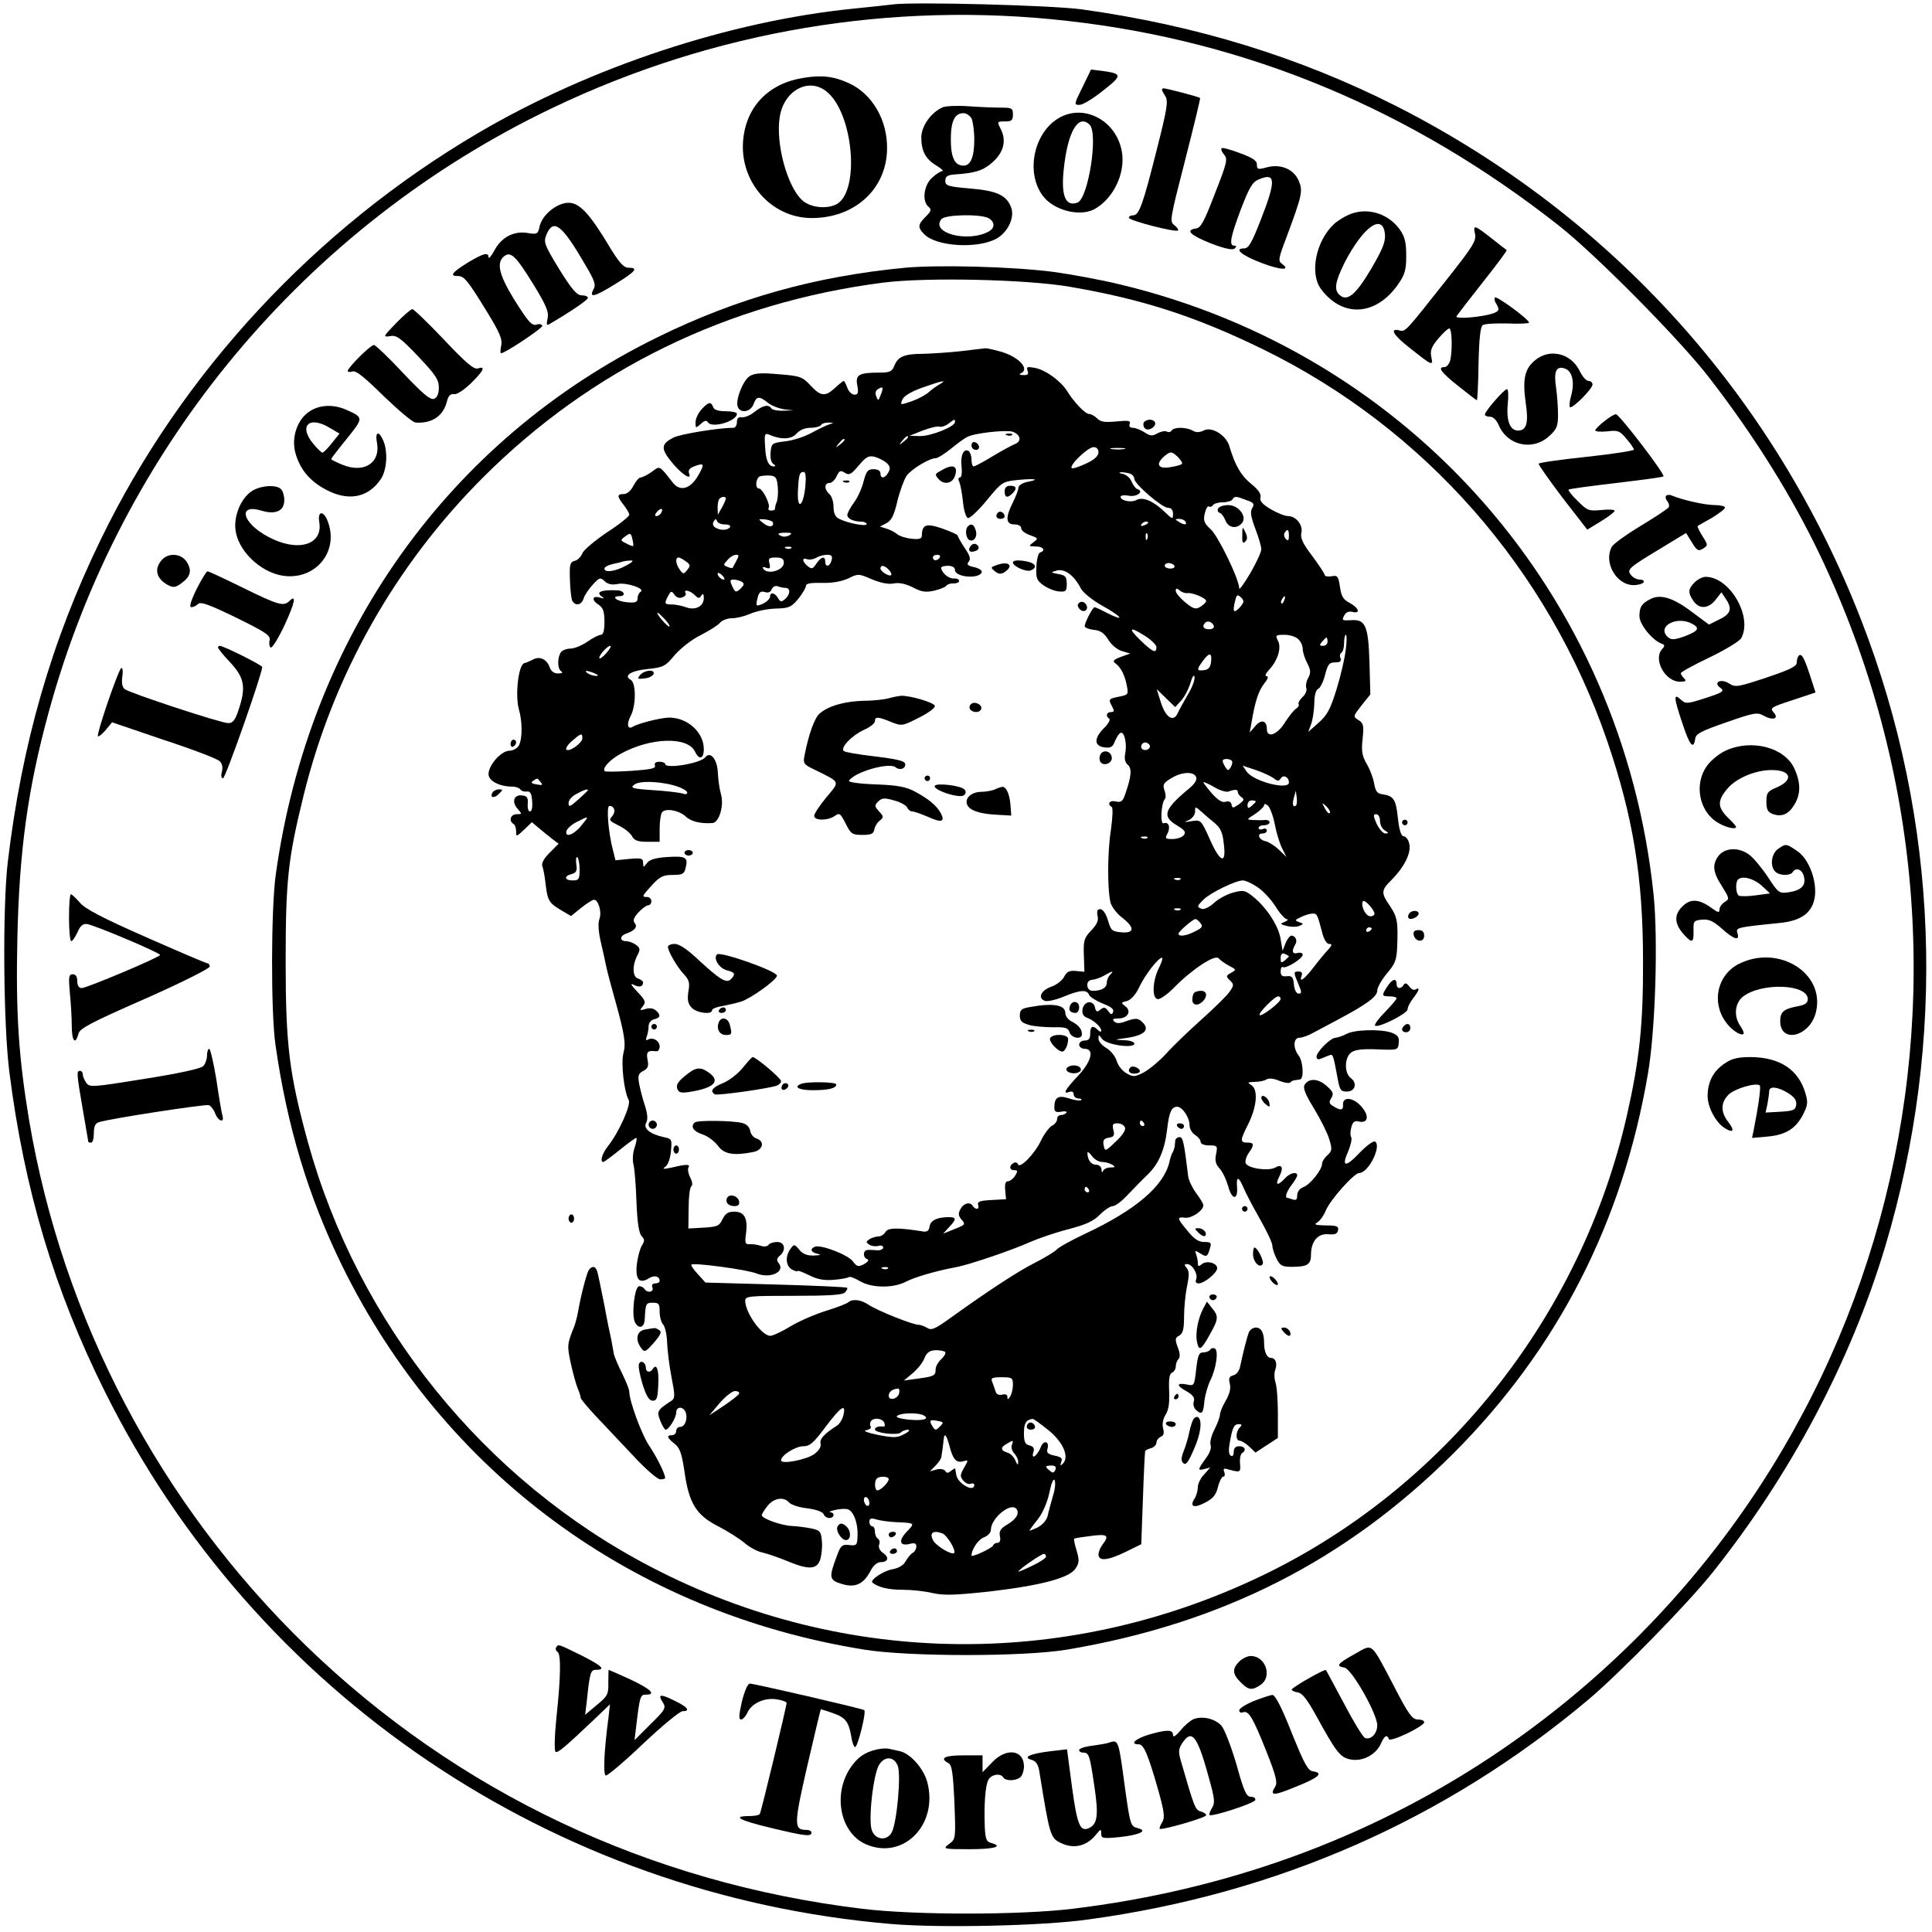 <?xml version="1.0" standalone="no"?>
<!DOCTYPE svg PUBLIC "-//W3C//DTD SVG 20010904//EN"
 "http://www.w3.org/TR/2001/REC-SVG-20010904/DTD/svg10.dtd">
<svg version="1.0" xmlns="http://www.w3.org/2000/svg"
 width="700pt" height="700pt" viewBox="0 0 700 700"
 preserveAspectRatio="xMidYMid meet">
<g transform="translate(0,700) scale(0.1,-0.1)"
fill="#000000" stroke="none">
<path d="M3235 6984 c-16 -2 -79 -9 -140 -15 -451 -45 -956 -212 -1361 -450
-591 -347 -1075 -868 -1369 -1474 -179 -368 -286 -740 -337 -1170 -19 -165
-16 -587 6 -760 54 -424 162 -788 346 -1157 545 -1096 1622 -1825 2849 -1929
176 -15 548 -7 711 16 687 93 1297 362 1815 797 114 96 359 347 448 458 285
357 502 767 627 1182 225 751 195 1547 -86 2270 -316 814 -906 1467 -1682
1862 -353 179 -726 294 -1142 352 -109 15 -611 28 -685 18z m635 -60 c650 -73
1246 -322 1780 -743 133 -105 439 -414 544 -551 166 -215 300 -431 402 -645
739 -1557 231 -3406 -1196 -4352 -449 -297 -960 -482 -1515 -549 -191 -23
-571 -23 -760 0 -772 93 -1467 422 -2015 952 -531 515 -883 1184 -1005 1908
-38 231 -48 384 -42 660 7 315 38 539 113 814 262 962 931 1764 1828 2192 582
278 1227 387 1866 314z"/>
<path d="M3922 6684 c-31 -62 -31 -64 -11 -64 12 0 50 23 86 52 70 55 70 61
-3 71 l-41 5 -31 -64z"/>
<path d="M2912 6718 c-125 -19 -207 -102 -219 -222 -16 -152 100 -286 248
-286 156 0 271 105 273 250 2 104 -53 199 -137 238 -54 25 -98 31 -165 20z
m82 -49 c98 -77 123 -362 37 -409 -37 -19 -96 -12 -125 15 -54 50 -96 205 -81
300 14 96 104 146 169 94z"/>
<path d="M4210 6675 c0 -3 6 -14 13 -25 10 -17 5 -48 -32 -193 -50 -199 -64
-237 -85 -237 -9 0 -16 -4 -16 -9 0 -10 170 -54 178 -46 3 3 -3 11 -13 19 -18
13 -16 22 39 236 31 122 56 223 54 225 -3 4 -122 35 -132 35 -3 0 -6 -2 -6 -5z"/>
<path d="M3415 6611 c-42 -19 -76 -67 -77 -108 0 -50 15 -79 55 -103 18 -11
27 -20 21 -20 -6 0 -23 -11 -38 -25 -29 -27 -36 -84 -12 -104 12 -10 10 -16
-10 -36 -29 -29 -30 -39 -5 -64 44 -44 189 -53 259 -17 42 22 69 76 56 113
-16 45 -51 62 -149 70 -81 7 -90 10 -90 28 0 16 8 21 35 23 74 5 102 14 135
43 41 36 52 78 32 119 -15 30 -15 30 14 30 24 0 29 4 29 25 0 23 -4 25 -43 25
-24 0 -77 2 -118 5 -41 3 -83 1 -94 -4z m105 -40 c5 -11 10 -45 10 -76 0 -64
-13 -95 -39 -95 -32 0 -46 29 -46 95 0 66 14 95 46 95 10 0 23 -9 29 -19z m61
-361 c24 -13 25 -36 1 -49 -76 -41 -212 -5 -171 45 14 17 140 19 170 4z"/>
<path d="M3834 6571 c-89 -54 -118 -197 -56 -280 38 -52 131 -77 185 -50 69
36 115 129 102 208 -19 115 -139 178 -231 122z m114 -23 c32 -32 -5 -267 -44
-282 -43 -16 -60 24 -50 119 14 138 53 204 94 163z"/>
<path d="M4426 6463 c-3 -4 1 -14 9 -23 14 -16 11 -29 -33 -141 -40 -104 -51
-125 -70 -127 -39 -6 -18 -25 58 -55 50 -19 77 -24 84 -17 7 7 6 10 -2 10 -20
0 -14 30 24 132 31 80 42 99 65 108 61 26 63 -3 8 -144 -33 -85 -45 -106 -61
-106 -39 0 -10 -25 61 -52 70 -27 110 -29 76 -4 -15 10 -13 20 16 96 57 153
60 168 45 204 -18 43 -65 63 -115 50 -33 -9 -37 -8 -37 9 1 14 -14 25 -61 42
-34 13 -64 21 -67 18z"/>
<path d="M2030 6259 c-37 -15 -68 -48 -75 -80 -6 -27 -9 -29 -44 -23 -50 8
-95 -16 -120 -64 -11 -20 -20 -31 -21 -24 0 19 -18 15 -76 -20 -56 -35 -66
-48 -36 -48 24 0 36 -15 106 -129 46 -75 57 -100 52 -123 -3 -15 -4 -28 -1
-28 15 0 154 93 150 100 -3 5 -11 7 -18 5 -19 -8 -31 5 -86 93 -53 87 -63 130
-35 153 24 20 43 2 107 -102 47 -77 56 -99 51 -123 -5 -22 -3 -27 7 -20 77 45
139 87 139 95 0 5 -10 9 -22 9 -18 0 -36 21 -82 95 -55 90 -57 98 -46 125 25
60 56 36 139 -107 36 -60 41 -75 31 -92 -17 -32 4 -27 81 21 73 45 83 58 46
58 -18 0 -35 19 -79 93 -79 129 -114 157 -168 136z"/>
<path d="M4897 6226 c-22 -8 -50 -25 -64 -38 -65 -61 -89 -178 -47 -235 78
-105 199 -98 279 16 25 36 30 52 30 104 0 49 -5 69 -23 95 -41 57 -112 80
-175 58z m121 -76 c2 -27 -9 -54 -50 -124 -55 -93 -86 -119 -113 -96 -23 19
-18 48 17 119 68 131 139 181 146 101z"/>
<path d="M5344 6154 c6 -26 -6 -45 -100 -164 -154 -195 -152 -193 -174 -187
-37 9 -21 -18 37 -63 83 -66 86 -67 79 -34 -5 23 0 37 25 67 17 20 35 37 40
37 10 0 12 -82 3 -117 -4 -13 -13 -23 -20 -23 -27 0 -13 -19 50 -69 35 -28 65
-51 67 -51 2 0 5 59 6 132 2 92 7 134 15 140 7 5 48 7 91 6 42 -2 77 0 77 3 0
12 -119 99 -124 91 -2 -4 -1 -14 5 -22 13 -22 11 -28 -13 -36 -44 -14 -137
-21 -131 -10 4 6 47 62 96 124 49 62 88 114 86 116 -2 1 -24 18 -49 38 -69 54
-73 55 -66 22z"/>
<path d="M3280 6030 c-325 -31 -609 -110 -898 -252 -758 -372 -1263 -1083
-1383 -1948 -17 -122 -18 -497 -1 -615 42 -296 119 -550 241 -800 370 -753
1056 -1258 1893 -1392 162 -26 578 -26 733 0 561 94 1012 323 1401 711 378
379 613 837 705 1377 27 158 37 488 20 650 -113 1081 -877 1955 -1931 2208
-69 17 -179 37 -244 46 -149 19 -412 26 -536 15z m596 -69 c263 -45 455 -107
699 -226 587 -287 1035 -797 1249 -1422 93 -273 129 -492 129 -793 1 -232 -13
-362 -59 -564 -163 -713 -642 -1326 -1289 -1649 -716 -357 -1540 -352 -2245
15 -606 315 -1063 881 -1245 1542 -67 245 -80 349 -80 651 0 294 8 372 65 603
107 435 331 833 650 1152 392 392 888 634 1450 706 156 20 519 12 676 -15z"/>
<path d="M3485 5728 c-44 -5 -107 -9 -140 -10 -69 0 -92 -10 -105 -44 -8 -20
-16 -24 -52 -24 -77 0 -89 -8 -82 -46 5 -27 3 -34 -10 -34 -9 0 -21 11 -26 25
-5 14 -11 25 -13 25 -2 0 -16 -11 -31 -25 -36 -33 -52 -32 -90 9 -29 31 -37
34 -114 40 -65 6 -88 4 -106 -7 -25 -17 -52 -87 -43 -111 10 -25 46 -19 57 9
11 30 20 31 52 6 13 -11 40 -21 59 -24 l34 -4 -37 -1 c-20 -1 -40 3 -43 8 -10
16 -30 12 -61 -12 -15 -13 -36 -21 -46 -20 -12 2 -18 -3 -18 -17 0 -12 -6 -21
-12 -21 -55 0 -195 -23 -219 -36 -43 -22 -45 -39 -9 -84 36 -46 78 -74 67 -46
-5 12 1 20 20 27 35 13 37 8 12 -35 -28 -48 -65 -58 -91 -25 -51 65 -46 62
-77 39 -16 -11 -34 -20 -40 -20 -6 0 -17 -13 -26 -30 -9 -18 -23 -30 -35 -30
-25 0 -25 -8 0 -40 11 -14 20 -30 20 -35 0 -6 -36 -35 -81 -64 -44 -30 -85
-64 -89 -76 -5 -12 -17 -25 -28 -27 -17 -5 -19 -13 -17 -70 1 -35 5 -70 9 -76
12 -19 34 -14 41 11 4 12 19 34 33 49 24 26 27 27 43 12 12 -11 27 -14 46 -10
32 7 103 -17 84 -28 -6 -4 -11 -15 -11 -24 0 -14 -7 -17 -40 -14 -37 4 -58 22
-25 22 24 0 17 20 -7 21 -58 3 -81 -6 -58 -22 11 -8 10 -9 -7 -4 -29 8 -30
-10 -3 -27 15 -10 20 -24 20 -60 0 -32 -4 -48 -13 -48 -7 0 -29 -11 -49 -25
-20 -14 -48 -25 -61 -25 -14 0 -29 -6 -34 -12 -14 -19 -14 -61 0 -70 8 -5 4
-8 -11 -8 -15 0 -26 8 -31 24 -11 28 -35 39 -59 27 -9 -5 -24 -12 -33 -14 -21
-7 -33 -117 -19 -167 13 -45 13 -106 0 -131 -6 -10 -21 -19 -34 -19 -30 0 -76
-52 -76 -85 0 -24 39 -45 86 -45 13 0 26 -5 29 -10 4 -6 14 -9 23 -8 13 2 18
-6 20 -34 2 -23 -1 -38 -8 -38 -6 0 -9 12 -8 28 2 21 -2 28 -20 30 -30 4 -39
-23 -17 -48 17 -19 17 -20 -3 -20 -22 0 -30 -24 -12 -35 6 -3 10 -16 10 -27 0
-21 1 -20 29 6 l28 27 24 -20 c13 -11 35 -29 49 -40 l24 -18 -33 -33 c-21 -21
-30 -38 -26 -49 4 -9 9 -38 12 -66 7 -58 12 -67 58 -94 l34 -20 37 30 c20 16
41 29 46 29 16 0 29 -44 20 -69 -6 -16 -4 -46 5 -85 8 -34 16 -70 18 -81 5
-23 8 -37 34 -130 34 -123 39 -155 30 -190 -10 -35 2 -141 19 -171 9 -17 -36
-118 -77 -169 -20 -26 -28 -55 -15 -55 3 0 30 20 61 45 31 25 57 44 59 42 2
-2 -1 -18 -7 -36 -6 -17 -8 -44 -4 -59 4 -15 9 -76 11 -137 3 -75 9 -114 19
-124 11 -12 11 -17 0 -35 -7 -12 -15 -43 -18 -69 -5 -54 10 -70 45 -48 19 12
38 7 38 -10 0 -5 -7 -9 -16 -9 -10 0 -14 -6 -10 -15 6 -17 -19 -21 -29 -5 -3
5 -12 10 -19 10 -17 0 -29 -106 -15 -132 14 -25 34 -18 35 13 3 56 4 59 29 59
22 0 25 -4 25 -33 0 -18 6 -39 12 -45 7 -7 14 -36 15 -65 1 -29 8 -86 16 -127
13 -66 13 -76 0 -85 -52 -34 -54 -38 -41 -72 7 -18 16 -33 20 -33 11 0 38 43
38 62 0 24 27 23 35 -1 7 -24 -4 -51 -21 -51 -8 0 -14 -7 -14 -15 0 -8 -7 -15
-15 -15 -21 0 -19 -9 9 -31 19 -15 26 -34 36 -101 16 -115 43 -158 122 -198
35 -18 77 -45 95 -60 17 -15 46 -31 65 -35 18 -4 59 -18 90 -31 77 -32 106
-31 119 3 5 15 9 45 7 67 -3 37 -6 41 -38 48 -19 4 -51 8 -70 9 -37 1 -110 27
-110 39 0 4 9 19 21 34 23 29 60 34 78 12 7 -8 37 -18 66 -21 32 -4 56 -13 59
-21 3 -8 12 -14 21 -14 18 0 21 19 3 21 -7 1 1 4 17 8 17 4 37 5 45 3 22 -5
39 -50 37 -95 -1 -36 -3 -38 -30 -35 -26 3 -31 -2 -44 -37 -31 -82 -29 -90 17
-104 49 -15 79 -1 105 49 9 18 24 30 35 30 28 0 33 17 10 33 -12 8 -18 20 -15
30 4 8 2 18 -4 22 -6 3 -11 15 -11 26 0 10 -4 19 -10 19 -5 0 -10 7 -10 16 0
13 6 15 28 8 15 -4 45 -8 67 -9 71 -3 71 -3 41 -34 -32 -33 -27 -54 10 -45 18
5 24 2 24 -9 0 -9 -6 -20 -14 -24 -7 -4 -18 -18 -25 -30 -7 -14 -25 -25 -49
-29 -32 -6 -81 -39 -71 -48 20 -17 58 -26 108 -26 33 0 82 -5 110 -12 42 -9
80 -8 209 6 186 22 287 49 309 83 13 20 14 30 4 64 -7 23 -11 42 -9 44 2 2 29
6 61 10 60 8 67 2 42 -31 -8 -10 -15 -27 -15 -36 0 -26 35 -22 100 10 l55 27
6 165 c3 91 7 168 8 171 0 4 10 9 21 12 11 3 20 12 20 20 0 8 7 17 15 21 11 4
14 13 9 31 -4 16 0 34 9 49 11 17 15 43 13 86 -2 44 1 63 11 67 7 3 13 13 13
22 0 9 4 21 10 27 6 6 6 21 -3 43 -10 28 -10 34 6 42 13 8 17 23 17 69 0 32 5
82 11 110 8 39 8 54 -1 65 -10 12 -10 15 1 15 19 0 40 -36 33 -55 -4 -9 -1
-15 9 -15 20 0 67 38 67 55 0 19 -38 29 -55 15 -12 -10 -15 -9 -15 3 0 8 -3
23 -6 32 -6 15 -4 15 14 4 24 -15 27 -13 36 19 6 19 4 22 -21 22 -20 0 -37 11
-60 40 -39 46 -40 52 -9 48 24 -3 66 26 66 45 0 6 -12 25 -26 44 -14 19 -27
46 -29 61 -15 123 -19 142 -31 142 -8 0 -15 -6 -16 -12 0 -7 -2 -17 -2 -23 -1
-5 -4 -14 -7 -20 -4 -5 -9 -21 -12 -35 -21 -88 -122 -174 -305 -260 -51 -24
-98 -50 -104 -58 -7 -7 -42 -29 -78 -47 -63 -32 -170 -102 -309 -202 -54 -39
-67 -44 -82 -34 -10 6 -24 11 -31 11 -21 0 -151 52 -180 72 -28 19 -58 23 -74
10 -5 -5 -41 -19 -80 -31 -39 -12 -97 -37 -129 -56 -31 -19 -65 -35 -74 -35
-31 0 -91 84 -91 127 0 17 13 18 175 18 125 0 178 3 186 12 7 7 11 15 8 17 -2
3 -119 8 -259 12 l-254 7 -28 31 c-15 16 -26 32 -23 34 8 8 202 -18 236 -32
50 -20 106 6 80 38 -8 10 -7 17 4 26 24 20 19 50 -9 50 -14 0 -28 -5 -31 -10
-4 -6 -16 -8 -28 -4 -12 4 -30 7 -41 6 -16 -1 -18 4 -13 40 7 54 -6 78 -43 78
-22 0 -32 -7 -42 -27 -12 -25 -19 -28 -69 -31 l-55 -3 1 73 c0 40 4 76 10 80
5 4 4 16 -4 31 -7 14 -10 30 -7 36 9 13 -6 14 -59 1 -32 -7 -37 -6 -24 3 10 8
18 31 20 57 4 42 3 44 -26 50 -50 11 -75 31 -64 52 7 12 5 32 -4 61 -8 23 -17
59 -21 79 -6 31 -3 39 15 48 17 9 20 18 15 41 -5 28 0 34 32 30 6 -1 12 7 12
17 0 21 -25 36 -43 25 -7 -4 -8 0 -4 11 4 10 7 27 7 38 0 11 8 22 20 25 24 6
25 16 5 33 -8 7 -23 9 -37 4 -21 -6 -21 -5 -9 10 12 15 10 21 -20 53 -23 24
-27 32 -13 25 21 -11 34 -7 34 9 0 4 -8 10 -19 14 -20 6 -21 49 0 87 9 18 8
24 -7 35 -10 7 -26 13 -36 13 -23 0 -23 19 0 27 32 11 43 25 32 38 -8 10 -4
20 13 39 13 14 29 26 36 26 6 0 11 7 11 15 0 8 -7 15 -15 15 -21 0 -20 2 18
44 28 30 40 36 74 36 35 0 42 3 47 25 10 39 1 44 -65 40 -44 -3 -65 -9 -75
-22 -13 -17 -13 -17 -14 1 0 16 -6 18 -50 14 l-50 -5 -9 36 c-17 63 -25 161
-13 161 18 0 24 -20 11 -36 -14 -17 -14 -16 28 -38 18 -9 37 -25 43 -36 8 -15
21 -20 55 -20 l45 0 0 48 c0 26 4 52 8 58 11 17 60 9 85 -13 20 -20 56 -28 99
-25 24 3 42 64 30 105 -5 17 -10 52 -11 76 -2 50 -27 81 -46 57 -17 -22 -145
-43 -145 -24 0 4 -9 8 -21 8 -14 0 -19 -5 -16 -14 4 -10 -15 -14 -86 -19 -50
-3 -94 -4 -96 -1 -10 10 17 40 56 62 108 60 244 65 271 9 15 -32 32 -27 32 9
0 61 -60 115 -127 114 -31 -1 -111 -21 -130 -33 -19 -12 -24 9 -8 39 20 38 20
120 0 131 -27 15 1 33 62 39 57 6 64 10 98 51 21 24 61 56 94 72 31 16 63 36
70 45 8 9 27 16 43 16 16 0 45 7 66 16 20 9 61 18 91 19 49 1 58 5 83 35 15
19 28 40 28 47 0 9 17 12 58 11 37 -1 70 5 95 16 36 18 38 18 86 -3 32 -13 60
-19 79 -15 19 4 43 -1 69 -14 32 -17 47 -19 78 -12 21 5 41 13 44 18 3 5 15 9
26 8 11 0 20 4 20 9 0 6 -9 10 -20 9 -18 -1 -44 21 -45 39 0 4 11 7 25 7 15 0
25 -6 25 -15 0 -27 89 -34 97 -8 2 6 -10 14 -27 18 -24 5 -29 10 -20 20 8 10
4 22 -15 50 -14 21 -25 41 -25 44 0 4 -25 15 -56 26 -58 20 -73 15 -74 -25 0
-12 -9 -15 -37 -12 -21 2 -45 10 -53 17 -8 7 -26 16 -39 20 l-23 7 23 12 c18
9 28 27 40 79 9 37 24 78 33 92 16 24 83 65 107 65 7 0 30 15 53 33 23 19 50
39 61 44 26 14 138 26 163 19 30 -10 35 -35 9 -45 -12 -5 -49 -25 -82 -45 -33
-20 -63 -36 -67 -36 -5 0 -8 11 -8 24 0 14 -5 28 -11 32 -18 11 -30 -18 -25
-58 2 -22 0 -38 -6 -38 -6 0 -7 -7 -2 -17 4 -10 10 -42 13 -72 3 -30 11 -56
18 -58 6 -2 37 26 68 64 55 67 57 68 113 74 64 6 82 2 34 -7 -18 -4 -32 -13
-32 -21 0 -7 -9 -31 -20 -53 -28 -55 -26 -80 5 -80 15 0 25 -6 25 -14 0 -8 14
-19 32 -25 30 -11 31 -12 12 -26 -18 -14 -18 -14 9 -15 27 0 37 -15 15 -22 -6
-2 -12 -25 -13 -51 -2 -42 1 -50 26 -68 16 -11 41 -21 56 -22 25 -2 28 1 28
28 0 25 -5 31 -30 35 -30 6 -30 6 -5 13 28 7 62 -18 86 -65 8 -15 42 -43 80
-64 70 -39 83 -59 15 -25 -22 12 -43 21 -45 21 -7 0 -36 -56 -36 -69 0 -5 15
-11 32 -13 24 -2 38 -11 53 -35 11 -19 33 -37 50 -42 l30 -9 -34 -12 c-28 -11
-31 -15 -19 -24 19 -14 34 -43 41 -82 6 -30 4 -32 -28 -38 -39 -8 -40 -9 -25
-37 8 -15 7 -19 -5 -19 -16 0 -20 -15 -6 -24 5 -4 -4 -20 -21 -36 -35 -36 -34
-64 5 -68 21 -3 29 2 36 21 6 14 14 28 20 31 14 9 25 -37 18 -73 -4 -20 -1
-33 9 -42 16 -13 13 -43 -9 -106 -9 -27 -15 -31 -34 -27 -22 6 -33 -9 -15 -20
5 -3 3 -40 -3 -83 -13 -82 -13 -219 -1 -265 5 -15 23 -39 42 -53 46 -36 45
-57 -3 -53 -33 3 -38 7 -47 38 -10 35 -24 52 -37 44 -4 -2 -5 -13 -2 -25 4
-14 -4 -30 -23 -50 -26 -27 -29 -37 -27 -90 l2 -60 -31 3 c-23 2 -33 -2 -43
-22 -7 -13 -28 -29 -46 -35 -37 -13 -50 -41 -24 -51 9 -4 40 3 69 15 60 25 85
26 92 6 3 -7 25 -21 49 -31 30 -11 42 -21 38 -30 -4 -12 -8 -11 -18 3 -10 14
-16 15 -28 5 -12 -10 -16 -9 -20 9 -7 28 -41 21 -45 -9 -2 -14 3 -24 15 -29
24 -8 53 -34 53 -47 0 -6 -5 -5 -12 2 -19 19 -28 14 -28 -13 0 -18 -5 -25 -20
-25 -11 0 -20 -7 -20 -15 0 -8 9 -15 20 -15 36 0 25 -46 -25 -99 -47 -50 -56
-67 -30 -57 9 3 15 0 15 -9 0 -8 8 -15 17 -15 9 0 14 -3 10 -6 -3 -3 -22 -1
-43 6 -40 13 -54 5 -54 -34 0 -14 6 -17 25 -14 13 3 22 1 19 -3 -3 -5 -12 -9
-20 -9 -8 0 -14 -7 -14 -15 0 -8 -8 -19 -19 -24 -10 -6 -28 -30 -39 -53 -23
-49 -78 -105 -84 -86 -2 6 -10 8 -16 4 -17 -10 -15 -26 3 -26 13 0 13 -3 3
-20 -7 -11 -19 -20 -26 -20 -9 0 -12 -10 -10 -32 l3 -33 -53 -3 c-42 -2 -52
-6 -48 -18 6 -16 -9 -19 -19 -4 -10 17 -34 11 -45 -11 -9 -16 -8 -24 4 -38 15
-17 13 -19 -25 -34 l-42 -17 21 23 c28 29 28 37 0 37 -43 0 -67 -12 -70 -34
-2 -15 -9 -20 -23 -18 -93 15 -128 14 -137 -2 -5 -9 -17 -16 -26 -16 -9 0 -24
-5 -32 -10 -13 -9 -13 -11 0 -20 8 -5 23 -7 33 -4 9 3 17 0 17 -6 0 -6 -10
-11 -22 -10 -13 1 -29 2 -35 1 -17 -1 -17 -28 -1 -33 8 -3 3 -10 -11 -18 -21
-11 -26 -10 -41 10 -18 24 -115 61 -137 53 -20 -8 -15 -21 10 -26 14 -3 10 -5
-13 -6 -25 -1 -41 5 -54 21 -18 21 -19 21 -32 3 -20 -27 -17 -63 6 -75 11 -6
20 -8 20 -5 0 3 18 -4 41 -15 29 -15 53 -20 90 -17 27 2 52 7 55 10 3 3 21 -4
40 -15 42 -25 120 -26 166 -2 33 17 108 39 183 53 48 9 201 61 270 92 28 12
88 33 135 45 64 17 92 29 115 53 17 17 38 31 47 31 9 0 33 18 54 41 22 23 54
56 73 74 39 38 61 88 70 165 7 61 16 80 36 80 19 0 45 -39 45 -67 0 -13 9 -28
20 -35 11 -7 20 -18 20 -25 0 -8 13 -13 31 -13 30 0 31 -2 25 -32 -5 -23 -1
-37 13 -52 11 -12 24 -40 31 -64 13 -50 36 -52 32 -3 -3 40 5 40 23 -1 7 -18
34 -69 59 -113 25 -44 46 -88 46 -98 0 -10 7 -31 15 -47 13 -26 21 -30 54 -30
58 0 71 8 71 44 0 48 25 78 63 74 23 -2 32 1 35 14 3 15 -4 18 -45 18 -38 1
-44 3 -30 11 9 5 24 26 31 44 17 39 102 135 121 135 33 0 82 98 57 114 -6 3
-31 -15 -56 -41 -51 -54 -67 -52 -41 6 9 22 14 44 11 50 -4 5 -4 22 0 36 5 20
12 25 25 22 35 -9 42 18 13 52 -29 35 -70 40 -68 8 2 -20 -9 -22 -35 -5 -16 9
-17 15 -7 30 9 16 6 23 -18 44 -31 27 -63 28 -79 4 -7 -12 2 -34 33 -85 24
-39 49 -89 56 -112 11 -37 11 -43 -7 -59 -10 -9 -19 -23 -19 -31 0 -21 -42
-74 -67 -84 -14 -5 -23 -17 -23 -30 0 -15 -4 -19 -16 -15 -9 3 -18 6 -20 6
-10 0 -2 24 16 47 11 14 20 30 20 34 0 16 -27 9 -45 -11 -26 -28 -36 -25 -20
7 17 33 10 47 -16 32 -26 -13 -99 -2 -106 17 -2 7 2 23 11 36 21 29 20 38 -2
38 -30 0 -30 7 0 66 33 66 37 128 11 143 -15 9 -13 10 12 11 17 0 36 4 44 9 8
5 26 4 46 -5 18 -7 36 -10 40 -6 3 4 11 8 16 8 5 1 14 2 19 3 15 2 12 65 -5
87 -21 27 -19 64 3 64 10 0 33 8 52 19 19 10 60 32 90 48 103 55 140 82 140
104 0 11 16 39 35 62 29 33 35 49 37 91 4 95 1 113 -25 152 -34 49 -34 58 6
97 46 47 71 98 63 130 -3 15 -13 27 -20 27 -9 0 -16 20 -21 64 -7 69 -15 82
-55 88 -19 2 -26 10 -31 38 -3 19 -15 52 -27 72 -17 29 -20 47 -15 91 5 48 3
57 -15 68 -20 13 -20 13 11 53 l32 40 -3 111 c-4 137 -14 161 -65 158 -34 -2
-36 -1 -27 16 6 13 17 17 30 14 30 -8 24 14 -9 32 -24 12 -31 24 -36 58 -6 40
-9 43 -31 39 -13 -2 -24 0 -24 4 0 5 -21 36 -45 69 -35 45 -44 66 -40 84 7 28
-19 61 -48 61 -11 0 -39 11 -63 25 -30 18 -41 30 -37 43 3 12 -8 28 -34 49
-36 29 -58 66 -79 137 -12 40 -65 72 -93 56 -15 -7 -27 -8 -40 0 -25 13 -68
13 -76 0 -4 -6 -11 -7 -17 -4 -5 4 -21 1 -34 -6 -19 -11 -27 -10 -48 4 -14 9
-33 16 -42 16 -10 0 -14 5 -11 14 5 12 -4 13 -48 9 -42 -4 -57 -2 -70 11 -9 9
-22 16 -29 16 -14 0 -54 42 -79 82 -23 37 -77 77 -117 85 -28 5 -32 4 -27 -10
5 -13 1 -17 -16 -16 -12 0 -16 3 -9 6 36 15 -8 62 -76 80 -26 7 -49 12 -52 11
-3 0 -41 -5 -85 -10z m-80 -120 c-11 -6 -29 -19 -40 -29 -11 -10 -39 -25 -62
-33 -41 -14 -42 -14 -34 5 4 13 30 29 71 44 71 25 96 31 65 13z m-214 -39 c-8
-22 -10 -22 -16 -5 -5 11 -3 21 6 26 19 12 21 7 10 -21z m269 -98 c0 -17 -86
-51 -126 -51 l-39 1 48 19 c27 10 54 17 61 14 6 -2 20 2 31 10 24 18 25 19 25
7z m-454 -8 c-10 -3 -39 -17 -65 -31 -25 -14 -68 -28 -96 -31 -48 -6 -50 -7
-53 -40 -2 -20 2 -37 10 -42 8 -5 9 -9 2 -9 -20 0 -30 23 -32 74 -3 43 -1 48
15 41 43 -19 81 -17 99 4 12 13 30 21 51 21 17 0 35 5 38 10 3 6 16 9 28 9 19
-1 19 -2 3 -6z m284 -47 c0 -2 -8 -10 -17 -17 -16 -13 -17 -12 -4 4 13 16 21
21 21 13z m-230 -10 c0 -2 -8 -10 -17 -17 -16 -13 -17 -12 -4 4 13 16 21 21
21 13z m920 -45 c0 -13 -15 -27 -46 -41 -25 -12 -48 -19 -51 -16 -10 10 59 76
79 76 11 0 18 -7 18 -19z m93 12 c-13 -2 -33 -2 -45 0 -13 2 -3 4 22 4 25 0
35 -2 23 -4z m209 -54 c-4 -4 -24 -9 -44 -12 -44 -7 -52 13 -17 42 21 16 23
16 45 -3 12 -12 20 -24 16 -27z m-1070 4 c13 -12 15 -20 7 -34 -12 -23 -29
-25 -29 -4 0 9 -9 15 -25 15 -21 0 -26 -7 -36 -44 -6 -25 -22 -60 -35 -77 -13
-18 -24 -38 -24 -45 0 -13 22 -24 51 -24 10 0 19 -4 19 -9 0 -10 -72 4 -101
20 -13 6 -19 21 -19 43 0 19 -7 39 -15 46 -19 16 -19 40 0 40 9 0 20 11 26 24
10 21 14 23 30 13 16 -10 23 -6 50 26 27 32 36 37 58 32 14 -4 34 -14 43 -22z
m-294 -84 c-7 -74 -30 -91 -27 -19 3 62 6 70 21 70 7 0 9 -18 6 -51z m1176 45
c9 -3 16 -12 16 -19 0 -19 101 -105 122 -105 12 0 18 -8 18 -22 0 -21 -2 -20
-32 9 -41 39 -78 54 -101 41 -19 -10 -57 -2 -57 12 0 5 13 7 29 4 29 -6 58 15
32 24 -7 2 -16 15 -21 27 -5 13 -19 25 -32 28 -13 2 -16 5 -6 6 9 0 23 -2 32
-5z m-1276 -48 c2 -21 0 -46 -4 -55 -4 -9 -6 -19 -6 -23 1 -5 -5 -8 -14 -8 -8
0 -12 4 -9 10 7 12 -22 70 -35 70 -15 0 -12 37 3 44 6 2 23 4 37 3 21 -2 25
-8 28 -41z m-188 -43 c-1 -5 -7 -19 -15 -33 l-14 -25 -1 26 c0 14 3 29 7 32 9
9 23 9 23 0z m1886 -5 c27 -9 30 -14 21 -29 -8 -13 -5 -31 11 -74 12 -31 22
-65 22 -75 0 -10 -18 -49 -40 -87 -22 -37 -40 -62 -40 -55 0 33 -76 189 -103
214 -24 22 -28 31 -22 57 4 17 10 29 15 26 5 -3 11 -1 15 5 3 5 19 10 35 10
16 0 32 5 35 10 8 13 12 13 51 -2z m-2121 -47 c-3 -6 -11 -11 -17 -11 -6 0 -6
6 2 15 14 17 26 13 15 -4z m231 -41 c14 0 22 -4 19 -10 -8 -12 -35 -13 -54 -1
-8 5 -10 14 -5 22 6 10 9 10 12 1 2 -7 15 -12 28 -12z m175 5 c1 -16 -16 -16
-36 0 -19 15 -19 15 8 13 15 -2 28 -7 28 -13z m1494 5 c8 -13 -5 -13 -25 0
-13 8 -13 10 2 10 9 0 20 -4 23 -10z m-135 -4 c0 -2 -7 -7 -16 -10 -8 -3 -12
-2 -9 4 6 10 25 14 25 6z m510 -48 c0 -16 -3 -19 -11 -11 -6 6 -8 16 -5 22 11
17 16 13 16 -11z m-2376 -36 c-1 -2 -12 2 -25 9 -22 11 -22 12 -3 26 17 13 20
12 25 -9 3 -13 5 -24 3 -26z m567 39 c-8 -5 -20 -7 -28 -4 -21 8 -15 13 15 13
20 0 23 -3 13 -9z m1296 -13 c-3 -8 -6 -5 -6 6 -1 11 2 17 5 13 3 -3 4 -12 1
-19z m-1290 -34 c-3 -3 -12 -4 -19 -1 -8 3 -5 6 6 6 11 1 17 -2 13 -5z m-199
-46 c-7 -13 -13 -24 -14 -26 -1 -1 -9 0 -18 4 -16 6 -16 8 0 25 9 11 23 19 31
19 11 0 11 -4 1 -22z m345 2 c-6 -23 -23 -27 -23 -5 0 22 -15 18 -32 -7 -13
-20 -17 -21 -32 -9 -20 17 -21 32 -2 25 8 -3 23 -1 33 5 10 6 28 11 40 11 16
0 20 -5 16 -20z m392 10 c-3 -5 -10 -10 -16 -10 -5 0 -9 5 -9 10 0 6 7 10 16
10 8 0 12 -4 9 -10z m-920 -14 c17 -12 17 -16 5 -31 -13 -16 -15 -16 -27 1
-15 20 -17 44 -5 44 5 0 17 -6 27 -14z m355 -5 c0 -28 -60 -45 -75 -21 -4 6 1
7 11 3 14 -5 16 -2 12 15 -5 19 -2 22 23 22 22 0 29 -5 29 -19z m-573 -11
c-39 -21 -77 -26 -77 -10 0 5 12 12 28 16 15 3 32 7 37 9 6 2 19 4 30 4 13 1
7 -6 -18 -19z m1988 0 c3 -5 -3 -10 -14 -10 -12 0 -21 5 -21 10 0 6 6 10 14
10 8 0 18 -4 21 -10z m-1037 -12 c19 -19 14 -30 -8 -18 -11 6 -20 15 -20 20 0
14 14 12 28 -2z m-593 -37 c-6 -5 -25 10 -25 20 0 5 6 4 14 -3 8 -7 12 -15 11
-17z m63 -9 c10 -7 8 -12 -5 -25 -17 -15 -19 -14 -30 9 -9 20 -9 24 5 24 10 0
23 -4 30 -8z m158 -22 c19 0 18 -24 -2 -41 -13 -11 -17 -10 -25 4 -12 20 -29
23 -29 5 0 -7 -11 -18 -25 -25 -27 -12 -28 -10 -19 25 5 17 11 21 25 17 12 -4
21 -1 25 10 4 9 13 14 21 11 8 -3 21 -6 29 -6z m1456 -19 c17 3 68 -18 68 -28
0 -5 -9 -14 -20 -21 -18 -11 -25 -9 -55 15 -19 16 -35 34 -35 42 0 10 3 11 14
2 8 -7 20 -11 28 -10z m-1829 -15 c9 3 14 10 11 15 -9 15 16 10 33 -7 13 -13
17 -13 24 -2 6 9 9 7 9 -9 0 -30 -31 -46 -65 -33 -14 5 -37 10 -51 10 -27 0
-28 3 -13 31 10 19 12 19 23 4 7 -10 18 -14 29 -9z m2018 -38 c-22 -23 -26
-14 -15 29 5 19 8 20 21 8 12 -13 11 -17 -6 -37z m162 27 c-3 -9 -8 -14 -10
-11 -3 3 -2 9 2 15 9 16 15 13 8 -4z m-2243 -70 c13 -14 19 -25 14 -25 -8 1
-50 50 -41 50 2 0 14 -11 27 -25z m1988 -23 c2 -7 -6 -12 -17 -12 -21 0 -27
11 -14 24 9 9 26 2 31 -12z m-248 -37 c22 -14 40 -32 40 -40 0 -24 -13 -18
-58 25 -47 46 -40 52 18 15z m554 -11 c9 -8 16 -24 16 -35 0 -11 7 -34 16 -51
13 -25 14 -35 4 -54 -7 -12 -10 -29 -7 -37 3 -8 -3 -23 -13 -32 -11 -10 -17
-21 -15 -26 3 -4 -1 -11 -8 -16 -8 -4 -26 -27 -41 -50 -28 -46 -66 -59 -66
-24 0 31 -21 36 -42 10 l-20 -23 7 39 c13 76 25 112 46 139 13 16 16 26 8 26
-7 0 -4 9 9 23 32 34 46 81 32 106 -10 19 -8 21 24 21 19 0 42 -7 50 -16z
m172 -37 c-3 -30 -18 -94 -33 -143 -23 -75 -35 -96 -66 -123 l-37 -33 10 27
c6 15 11 49 12 76 0 30 6 50 14 53 7 3 19 26 25 51 10 38 15 45 36 45 18 0 24
4 20 15 -4 8 -2 17 3 20 6 4 10 19 10 36 0 16 3 29 6 29 4 0 4 -24 0 -53z
m-66 28 c0 -8 -7 -15 -16 -15 -14 0 -14 3 -4 15 7 8 14 15 16 15 2 0 4 -7 4
-15z m-2612 -40 c-12 -14 -24 -23 -26 -20 -6 6 28 45 39 45 5 0 -1 -11 -13
-25z m2190 -32 c-2 -20 -9 -29 -25 -31 -28 -4 -28 2 -5 33 23 32 34 31 30 -2z
m-2233 -43 c13 -6 15 -9 5 -9 -8 0 -22 4 -30 9 -18 12 -2 12 25 0z m2148 -78
c-15 -26 -31 -55 -35 -64 -15 -36 -43 -20 -61 34 l-16 51 33 -32 34 -33 21 23
c12 13 27 41 34 64 7 24 13 33 15 22 2 -10 -9 -39 -25 -65z m-2193 -157 c0
-17 -48 -51 -58 -41 -4 4 6 19 21 32 33 28 37 29 37 9z m2055 -24 c7 -12 -12
-24 -25 -16 -11 7 -4 25 10 25 5 0 11 -4 15 -9z m299 -59 c2 -4 0 -14 -5 -22
-8 -13 -10 -13 -19 0 -5 8 -10 18 -10 23 0 10 28 9 34 -1z m151 -62 c14 -11
18 -11 25 -1 9 16 30 6 30 -14 0 -29 -126 3 -152 38 l-16 23 48 -16 c27 -9 56
-23 65 -30z m-281 4 c4 -10 -6 -25 -27 -42 -90 -75 -98 -100 -42 -133 28 -17
33 -24 24 -35 -6 -8 -25 -14 -41 -14 -26 0 -28 2 -18 20 12 23 4 44 -14 37
-13 -5 -9 72 4 87 5 5 4 19 -1 33 -7 20 -4 26 24 43 39 24 83 26 91 4z m-2375
-18 c9 -11 6 -12 -15 -8 -19 3 -22 7 -12 13 16 11 14 11 27 -5z m499 -17 c17
-6 32 -15 32 -21 0 -6 -8 -7 -17 -3 -10 3 -57 9 -105 12 -77 5 -86 8 -70 20
19 16 105 12 160 -8z m1993 -17 c24 9 34 8 34 -2 0 -6 6 -14 14 -19 10 -7 8
-12 -10 -25 -22 -15 -24 -15 -27 -1 -2 10 -10 14 -22 10 -12 -4 -27 6 -49 30
-17 20 -31 38 -31 41 0 2 17 -5 38 -17 21 -13 45 -20 53 -17z m-2321 5 c0 -2
-16 -17 -35 -34 -30 -27 -35 -28 -35 -13 0 11 12 25 28 33 27 15 42 20 42 14z
m2566 -55 c-11 -10 -15 4 -8 28 l7 25 3 -23 c2 -13 1 -26 -2 -30z m-146 14 c0
-2 -7 -9 -15 -16 -12 -10 -15 -10 -15 4 0 9 7 16 15 16 8 0 15 -2 15 -4z m69
-84 c6 -31 18 -70 27 -87 l15 -30 -28 27 c-15 14 -37 28 -47 30 -24 4 -34 28
-12 28 9 0 16 5 16 11 0 6 -7 9 -15 5 -8 -3 -15 -1 -15 4 0 6 9 10 20 10 11 0
20 5 20 11 0 5 -8 9 -17 8 -10 -1 -29 -1 -43 0 -25 1 -24 2 8 22 17 12 32 26
32 31 0 7 5 6 14 -1 7 -6 19 -37 25 -69z m199 42 c-4 -3 -12 5 -18 18 -12 22
-12 22 6 6 10 -10 15 -20 12 -24z m-416 -37 c20 -17 28 -34 32 -74 10 -77 -13
-69 -51 17 -31 69 -32 70 -65 65 -28 -5 -30 -4 -10 4 12 6 22 19 22 30 0 20 0
20 23 0 12 -11 34 -30 49 -42z m598 8 c0 -13 8 -29 18 -34 14 -9 14 -10 2 -11
-9 0 -23 16 -32 35 -13 29 -13 35 -2 35 8 0 14 -10 14 -25z m-2892 -14 c-27
-35 -61 -48 -56 -23 2 9 19 25 38 34 45 23 46 23 18 -11z m2049 -47 c-3 -3
-12 -4 -19 -1 -8 3 -5 6 6 6 11 1 17 -2 13 -5z m-2057 -115 c0 -35 -3 -39 -25
-39 -30 0 -33 16 -4 23 17 5 21 12 17 36 -2 16 -1 28 4 25 4 -3 8 -23 8 -45z
m2177 -35 c-3 -3 -12 -4 -19 -1 -8 3 -5 6 6 6 11 1 17 -2 13 -5z m280 -29 c20
-13 49 -45 65 -70 15 -25 34 -45 41 -46 6 0 3 -4 -8 -9 -18 -7 -18 -8 7 -15
16 -4 36 -4 45 0 17 7 17 8 0 14 -17 6 -16 8 8 19 14 7 33 12 41 12 16 0 17
-3 34 -67 6 -26 17 -43 25 -43 12 0 12 -4 -2 -20 -10 -10 -34 -39 -53 -64 -35
-45 -54 -59 -44 -31 4 9 0 15 -10 15 -20 0 -20 -2 -2 -45 13 -30 13 -35 1 -35
-8 0 -15 13 -17 33 -2 26 -7 32 -25 30 -17 -2 -23 2 -23 18 0 11 4 18 8 15 11
-7 72 31 72 45 0 6 -9 9 -19 6 -19 -5 -22 7 -8 31 9 13 1 32 -14 32 -5 0 -15
-12 -21 -27 l-11 -28 -7 42 c-7 47 -49 112 -97 152 -32 26 -37 27 -75 17 -23
-6 -54 -23 -70 -38 -16 -15 -36 -24 -44 -21 -18 7 -18 9 7 34 24 24 116 69
142 69 10 0 34 -11 54 -25z m423 -96 c0 -5 -7 -9 -15 -9 -17 0 -36 39 -27 54
5 10 42 -30 42 -45z m-703 15 c-3 -3 -12 -4 -19 -1 -8 3 -5 6 6 6 11 1 17 -2
13 -5z m72 -48 c10 -12 7 -18 -18 -30 -32 -17 -61 -21 -61 -9 0 8 51 52 61 53
4 0 12 -6 18 -14z m621 -20 c0 -3 -4 -8 -10 -11 -5 -3 -10 -1 -10 4 0 6 5 11
10 11 6 0 10 -2 10 -4z m-300 -101 c0 -1 -7 -8 -15 -15 -13 -10 -15 -9 -15 8
0 15 5 20 15 16 8 -4 15 -7 15 -9z m-217 -34 c27 -14 27 -15 7 -26 -18 -10
-19 -12 -4 -27 15 -14 15 -18 0 -40 -9 -14 -56 -60 -104 -103 -48 -43 -106
-99 -128 -124 -23 -25 -59 -55 -79 -66 -33 -17 -39 -18 -63 -4 -15 8 -31 28
-36 45 -5 17 -22 38 -38 47 -15 9 -28 24 -28 33 0 17 1 16 13 0 16 -22 117
-36 117 -17 0 6 -17 12 -37 12 -38 2 -38 2 7 8 70 10 90 32 54 62 -12 10 -22
10 -51 0 -25 -10 -38 -10 -46 -2 -8 8 -4 11 16 11 34 0 48 28 23 45 -15 12
-15 13 7 18 14 4 31 22 44 49 22 47 70 108 83 108 4 0 -1 -17 -11 -37 -24 -48
-26 -113 -3 -113 9 0 36 19 59 43 65 66 148 120 160 105 6 -7 23 -19 38 -27z
m-431 -33 c-7 -7 -12 -20 -12 -29 0 -18 -19 -29 -51 -29 -25 0 -27 40 -1 40 9
1 28 7 42 15 31 18 38 19 22 3z m618 -87 c0 -13 -69 -65 -76 -59 -6 7 54 68
67 68 5 0 9 -4 9 -9z m-495 -451 c3 -5 1 -10 -4 -10 -6 0 -11 5 -11 10 0 6 2
10 4 10 3 0 8 -4 11 -10z m-69 -15 c4 -9 -9 -28 -32 -50 -41 -39 -41 -39 -46
-10 -2 14 3 21 20 23 18 3 21 8 16 28 -5 20 -2 24 15 24 12 0 24 -7 27 -15z
m-83 -125 c12 0 29 -5 37 -10 12 -8 11 -10 -7 -10 -12 0 -24 -6 -26 -12 -3 -8
-6 -6 -6 5 -1 10 -9 17 -20 17 -18 0 -31 18 -31 43 0 6 7 1 16 -11 8 -12 25
-22 37 -22z m-48 -100 c3 -5 1 -10 -4 -10 -6 0 -11 5 -11 10 0 6 2 10 4 10 3
0 8 -4 11 -10z m-728 -286 c-3 -3 -12 -4 -19 -1 -8 3 -5 6 6 6 11 1 17 -2 13
-5z m208 -303 c2 -5 -4 -16 -15 -26 -11 -10 -20 -26 -20 -36 0 -23 -5 -26 -65
-34 l-50 -7 31 26 c17 14 37 38 43 54 9 22 19 29 41 30 16 0 32 -3 35 -7z
m245 -118 c0 -16 -5 -35 -10 -43 -8 -12 -10 -12 -10 -1 0 8 -7 11 -19 8 -12
-3 -21 1 -24 12 -3 9 -8 24 -12 34 -6 14 -1 17 34 17 38 0 41 -2 41 -27z
m-412 -30 c-4 -22 -38 -30 -38 -10 0 14 13 24 33 26 5 1 7 -7 5 -16z m-580 -2
c-1 -5 -27 -25 -55 -44 l-53 -35 37 44 c21 24 46 44 56 44 10 0 17 -4 15 -9z
m378 -78 c-4 -16 -14 -32 -23 -38 -47 -30 -64 -49 -60 -65 3 -11 -5 -25 -22
-38 -29 -21 -121 -39 -121 -23 0 18 52 51 81 51 23 0 37 12 80 70 56 74 75 87
65 43z m292 -2 c22 -13 -7 -20 -62 -14 -31 4 -43 9 -34 14 17 11 79 11 96 0z
m-144 -26 c3 -8 2 -14 -2 -14 -17 3 -32 -2 -32 -10 0 -13 82 -23 94 -11 5 5
17 10 26 10 8 -1 3 -8 -14 -16 -25 -14 -37 -14 -95 -3 -38 8 -56 15 -43 17 12
2 20 8 17 13 -4 5 -3 14 0 19 9 15 42 12 49 -5z m201 -14 c-14 -14 -17 -14
-25 -1 -15 23 -12 28 16 22 24 -4 24 -6 9 -21z m394 -13 c54 -44 76 -97 52
-121 -9 -9 -11 -8 -6 6 6 13 0 18 -24 23 -24 5 -30 11 -26 24 9 28 -14 34 -24
7 -12 -31 -36 -49 -27 -19 5 14 1 21 -14 25 -16 4 -20 13 -20 45 0 36 8 48 31
51 4 1 29 -18 58 -41z m-358 -60 c12 -47 25 -60 51 -52 17 5 17 4 1 -24 -15
-26 -15 -32 -3 -46 7 -9 19 -15 27 -12 7 3 13 1 13 -4 0 -29 -59 4 -65 35 -2
11 -4 22 -4 24 -1 2 -7 -2 -15 -8 -11 -9 -16 -9 -21 -1 -4 7 -18 9 -31 6 l-25
-7 21 21 c11 11 21 26 21 33 1 6 3 19 4 27 1 8 3 23 4 33 2 28 10 20 22 -25z
m225 6 c-3 -8 1 -22 9 -30 8 -9 15 -23 14 -32 0 -12 -3 -10 -10 6 -5 13 -18
26 -29 29 -25 7 -26 19 -2 32 23 14 25 14 18 -5z m158 -89 c-5 -12 -10 -13
-20 -4 -19 15 -18 19 6 19 13 0 18 -5 14 -15z m-604 -34 c0 -12 -29 -41 -41
-41 -10 0 -12 33 -2 43 10 10 43 8 43 -2z m595 -61 c-7 -25 -16 -57 -19 -72
-4 -16 -18 -32 -36 -42 -17 -8 -30 -13 -30 -12 0 2 13 20 30 41 18 23 34 60
42 96 7 35 15 54 19 46 4 -7 2 -33 -6 -57z m-665 -26 c0 -8 -4 -12 -10 -9 -5
3 -10 13 -10 21 0 8 5 12 10 9 6 -3 10 -13 10 -21z m534 -23 c10 -16 -3 -36
-35 -55 -24 -14 -30 -24 -26 -42 3 -15 0 -24 -9 -24 -7 0 -14 -4 -16 -10 -3
-9 -78 -44 -78 -36 0 22 24 58 45 66 14 5 25 17 25 26 0 45 76 105 94 75z
m-269 -87 c17 -7 50 -62 42 -71 -9 -8 -66 26 -76 46 -15 27 0 38 34 25z m375
-84 c0 -5 -22 -20 -50 -33 -27 -13 -50 -23 -50 -21 0 7 83 64 92 64 4 0 8 -4
8 -10z"/>
<path d="M3058 5253 c7 -3 16 -2 19 1 4 3 -2 6 -13 5 -11 0 -14 -3 -6 -6z"/>
<path d="M4414 5158 c-4 -6 -2 -14 5 -16 7 -2 16 -15 21 -28 11 -27 41 -32 60
-9 19 23 -12 65 -50 65 -16 0 -32 -5 -36 -12z"/>
<path d="M4501 5061 c-1 -27 2 -32 11 -23 8 8 8 17 0 34 -10 22 -11 21 -11
-11z"/>
<path d="M4327 3403 c-4 -3 -7 -15 -7 -25 0 -21 20 -24 38 -6 18 18 15 38 -6
38 -10 0 -22 -3 -25 -7z"/>
<path d="M4096 3133 c-12 -12 -5 -23 14 -23 11 0 20 4 20 9 0 11 -26 22 -34
14z"/>
<path d="M3726 1843 c-11 -11 -6 -23 9 -23 8 0 15 4 15 9 0 13 -16 22 -24 14z"/>
<path d="M2542 5517 c-12 -13 -22 -34 -22 -47 0 -22 1 -22 19 -6 14 13 21 14
26 6 14 -23 105 4 105 31 0 5 -18 9 -40 9 -27 0 -43 5 -46 15 -8 21 -17 19
-42 -8z"/>
<path d="M4144 5469 c-3 -6 -1 -16 4 -21 13 -13 45 8 36 23 -7 12 -31 11 -40
-2z"/>
<path d="M3648 5423 c7 -3 16 -2 19 1 4 3 -2 6 -13 5 -11 0 -14 -3 -6 -6z"/>
<path d="M3520 5386 c0 -9 7 -16 16 -16 17 0 14 22 -4 28 -7 2 -12 -3 -12 -12z"/>
<path d="M3415 5298 c-29 -16 -29 -16 -15 -33 18 -22 49 -18 59 8 14 37 -4 48
-44 25z"/>
<path d="M3640 5220 c0 -23 10 -26 28 -8 18 18 15 28 -8 28 -13 0 -20 -7 -20
-20z"/>
<path d="M3616 5143 c-11 -11 -6 -23 9 -23 8 0 15 4 15 9 0 13 -16 22 -24 14z"/>
<path d="M3507 5093 c-11 -10 -8 -41 4 -49 17 -10 32 12 24 35 -6 21 -16 26
-28 14z"/>
<path d="M3515 5019 c-10 -15 1 -23 20 -15 9 3 13 10 10 16 -8 13 -22 13 -30
-1z"/>
<path d="M3670 4962 c0 -14 48 -35 64 -29 23 9 20 24 -6 31 -33 8 -58 7 -58
-2z"/>
<path d="M3607 4951 c-18 -6 -18 -8 -2 -21 12 -10 21 -11 33 -4 39 25 16 44
-31 25z"/>
<path d="M3906 4811 c-3 -5 1 -14 8 -20 16 -13 32 2 21 19 -8 12 -22 13 -29 1z"/>
<path d="M2319 4554 c-11 -14 -9 -15 16 -12 16 1 30 9 33 16 6 18 -33 15 -49
-4z"/>
<path d="M3220 4470 c-14 -4 -54 -9 -90 -9 -71 -2 -130 -19 -161 -47 -18 -16
-39 -74 -54 -151 -6 -29 -3 -33 37 -52 95 -47 92 -40 42 -100 -24 -29 -44 -59
-44 -67 0 -18 50 -18 75 0 17 12 20 9 39 -28 19 -38 24 -41 61 -41 32 0 40 4
43 20 2 11 11 26 20 32 14 12 14 15 -3 33 -17 19 -17 22 -3 36 13 13 22 14 57
4 23 -6 45 -18 48 -26 3 -7 11 -14 18 -14 7 0 32 -9 56 -19 50 -23 64 -19 48
12 -15 28 -44 52 -94 79 -32 17 -62 23 -142 26 -58 2 -100 8 -97 13 19 32 146
68 169 49 14 -12 35 -6 35 10 0 13 -24 19 -123 31 -51 6 -96 14 -100 18 -13
12 29 56 72 76 23 10 41 24 41 32 0 17 11 17 59 -3 38 -15 40 -15 101 16 34
17 60 36 57 43 -4 12 -89 37 -122 36 -11 -1 -31 -5 -45 -9z"/>
<path d="M3521 4451 c-8 -5 -10 -14 -7 -20 9 -13 33 -15 40 -2 9 14 -18 31
-33 22z"/>
<path d="M1850 4304 c0 -8 5 -12 10 -9 6 3 10 10 10 16 0 5 -4 9 -10 9 -5 0
-10 -7 -10 -16z"/>
<path d="M3986 4264 c-4 -10 -2 -22 3 -27 14 -14 43 0 39 20 -4 24 -34 28 -42
7z"/>
<path d="M3350 4180 c0 -5 5 -10 10 -10 6 0 10 5 10 10 0 6 -4 10 -10 10 -5 0
-10 -4 -10 -10z"/>
<path d="M3387 4153 c-9 -15 92 -48 106 -34 7 7 8 14 1 21 -14 14 -100 24
-107 13z"/>
<path d="M3605 4140 c-11 -5 -34 -9 -51 -9 -35 -1 -59 -23 -50 -46 8 -21 45
-34 108 -37 l52 -3 -3 40 c-3 38 -16 66 -30 64 -3 0 -15 -4 -26 -9z"/>
<path d="M1785 4129 c-12 -19 5 -23 22 -6 16 16 16 17 1 17 -9 0 -20 -5 -23
-11z"/>
<path d="M5080 4020 c0 -5 5 -10 10 -10 6 0 10 5 10 10 0 6 -4 10 -10 10 -5 0
-10 -4 -10 -10z"/>
<path d="M2480 3910 c0 -5 7 -10 15 -10 8 0 15 5 15 10 0 6 -7 10 -15 10 -8 0
-15 -4 -15 -10z"/>
<path d="M5105 3689 c-4 -6 -4 -13 -1 -16 8 -8 36 5 36 17 0 13 -27 13 -35 -1z"/>
<path d="M5122 3613 c5 -26 38 -29 38 -4 0 15 -6 21 -21 21 -14 0 -19 -5 -17
-17z"/>
<path d="M2420 3570 c0 -16 33 -74 58 -100 19 -20 22 -32 16 -63 -4 -29 -2
-43 12 -58 17 -19 74 -27 74 -9 0 5 17 12 38 15 20 4 51 11 67 16 35 11 130
79 130 94 1 16 -205 89 -217 77 -15 -15 8 -51 37 -58 28 -7 31 -14 13 -32 -16
-16 -40 -1 -116 69 -41 39 -71 59 -87 59 -14 0 -25 -5 -25 -10z"/>
<path d="M5026 3425 c-21 -32 -20 -35 9 -35 14 0 25 -3 25 -7 0 -4 -19 -26
-42 -50 -23 -23 -39 -45 -36 -49 11 -10 118 44 118 59 0 8 9 26 20 40 22 28
26 42 9 32 -6 -4 -16 1 -23 11 -9 12 -15 14 -20 6 -10 -17 -26 -15 -26 3 0 23
-16 18 -34 -10z"/>
<path d="M3877 3356 c-7 -16 1 -26 20 -26 7 0 13 9 13 20 0 23 -25 27 -33 6z"/>
<path d="M3730 3351 c-29 -5 -35 -10 -35 -31 0 -19 7 -26 35 -34 19 -5 58 -8
87 -8 43 1 53 -2 58 -18 7 -22 45 -28 45 -7 0 18 -12 33 -37 46 -13 6 -23 20
-23 30 0 30 -43 38 -130 22z"/>
<path d="M2605 3340 c-3 -5 1 -10 9 -10 9 0 16 5 16 10 0 6 -4 10 -9 10 -6 0
-13 -4 -16 -10z"/>
<path d="M2604 3295 c-9 -23 3 -45 26 -45 22 0 23 3 14 38 -7 25 -32 30 -40 7z"/>
<path d="M2360 3280 c0 -5 5 -10 10 -10 6 0 10 5 10 10 0 6 -4 10 -10 10 -5 0
-10 -4 -10 -10z"/>
<path d="M5087 3283 c-12 -11 -8 -23 8 -23 8 0 15 7 15 15 0 16 -12 20 -23 8z"/>
<path d="M3728 3263 c7 -3 16 -2 19 1 4 3 -2 6 -13 5 -11 0 -14 -3 -6 -6z"/>
<path d="M4879 3254 c-13 -7 -31 -13 -40 -14 -18 0 -69 -51 -69 -69 0 -8 6
-11 15 -7 8 3 22 9 30 12 15 6 15 5 32 -86 7 -39 11 -45 33 -45 30 0 39 31 14
49 -24 18 -23 75 2 93 14 10 40 13 94 11 74 -3 75 -3 78 23 2 21 -3 28 -25 37
-38 14 -135 12 -164 -4z"/>
<path d="M3805 3239 c-7 -11 27 -49 44 -49 10 0 21 24 21 46 0 17 -55 20 -65
3z"/>
<path d="M2691 3131 c-17 -21 -49 -46 -71 -55 -39 -16 -49 -29 -30 -41 8 -5
183 19 223 31 9 3 17 11 17 17 -1 11 -91 87 -103 87 -3 0 -19 -18 -36 -39z"/>
<path d="M3865 3130 c-8 -13 20 -24 41 -16 20 8 9 26 -16 26 -10 0 -22 -5 -25
-10z"/>
<path d="M2481 3101 c-25 -20 -32 -33 -27 -46 5 -14 14 -16 46 -11 88 14 112
39 68 70 -31 22 -48 20 -87 -13z"/>
<path d="M2835 3069 c-10 -15 3 -25 16 -12 7 7 7 13 1 17 -6 3 -14 1 -17 -5z"/>
<path d="M2903 3073 c-30 -11 -9 -23 41 -23 58 0 86 7 86 21 0 9 -106 11 -127
2z"/>
<path d="M4570 3022 c0 -5 7 -16 16 -23 14 -12 16 -11 13 5 -4 20 -29 35 -29
18z"/>
<path d="M2350 2925 c0 -8 7 -15 15 -15 8 0 15 7 15 15 0 8 -7 15 -15 15 -8 0
-15 -7 -15 -15z"/>
<path d="M2517 2933 c-16 -15 -5 -32 28 -43 19 -6 44 -25 56 -41 22 -31 57
-37 128 -23 36 7 43 39 12 49 -11 3 -21 16 -23 28 -2 13 -13 24 -28 28 -33 9
-165 11 -173 2z"/>
<path d="M4265 2920 c3 -5 10 -10 16 -10 5 0 9 5 9 10 0 6 -7 10 -16 10 -8 0
-12 -4 -9 -10z"/>
<path d="M2440 2835 c0 -8 5 -15 10 -15 6 0 10 7 10 15 0 8 -4 15 -10 15 -5 0
-10 -7 -10 -15z"/>
<path d="M2635 2661 c-9 -16 3 -31 26 -31 14 0 19 6 17 17 -4 20 -33 29 -43
14z"/>
<path d="M4500 2620 c0 -5 5 -10 10 -10 6 0 10 5 10 10 0 6 -4 10 -10 10 -5 0
-10 -4 -10 -10z"/>
<path d="M2060 2585 c0 -8 5 -15 10 -15 6 0 10 7 10 15 0 8 -4 15 -10 15 -5 0
-10 -7 -10 -15z"/>
<path d="M4343 2533 c9 -9 19 -14 23 -11 10 10 -6 28 -24 28 -15 0 -15 -1 1
-17z"/>
<path d="M4540 2456 c0 -28 24 -53 35 -36 6 10 -19 60 -30 60 -3 0 -5 -11 -5
-24z"/>
<path d="M2133 2398 c-8 -13 -29 -94 -39 -153 -3 -16 -9 -39 -13 -50 -26 -64
-27 -70 -13 -134 8 -36 19 -77 25 -91 6 -14 11 -29 11 -35 1 -5 25 -34 54 -65
28 -30 89 -94 134 -142 45 -49 90 -88 100 -88 10 0 18 2 18 5 0 15 -32 79 -58
117 -27 40 -72 162 -72 196 0 8 -12 37 -26 66 -14 28 -28 60 -30 71 -2 11 -6
34 -9 50 -4 17 -16 75 -26 130 -11 55 -22 108 -25 118 -6 20 -19 22 -31 5z"/>
<path d="M4600 2372 c0 -5 7 -15 15 -22 8 -7 15 -8 15 -2 0 5 -7 15 -15 22 -8
7 -15 8 -15 2z"/>
<path d="M4382 2299 c2 -6 8 -10 13 -10 5 0 11 4 13 10 2 6 -4 11 -13 11 -9 0
-15 -5 -13 -11z"/>
<path d="M4360 2260 c-19 -36 -30 -90 -23 -122 7 -35 15 -30 47 28 31 55 32
65 7 95 l-18 23 -13 -24z"/>
<path d="M2338 2183 c-31 -5 -38 -36 -15 -67 12 -17 16 -15 46 19 25 29 30 40
19 46 -7 5 -15 8 -18 7 -3 0 -17 -3 -32 -5z"/>
<path d="M4525 2173 c-7 -17 -20 -70 -32 -125 -3 -15 -13 -28 -24 -31 -16 -4
-18 -11 -13 -31 4 -17 -1 -37 -15 -61 -12 -20 -21 -43 -21 -51 0 -8 -9 -32
-20 -54 -11 -21 -17 -46 -14 -55 4 -9 -2 -28 -13 -43 -34 -47 -35 -51 -11 -45
l23 6 -22 -25 c-13 -13 -23 -34 -23 -46 0 -12 -5 -31 -12 -42 -19 -29 -2 -36
39 -14 29 15 39 28 46 57 5 20 14 37 19 37 6 0 7 7 4 16 -5 12 -2 15 11 11 48
-13 48 -13 46 20 -2 17 2 35 7 38 17 10 11 25 -10 25 -14 0 -20 -7 -20 -21 0
-12 -4 -17 -11 -13 -7 4 -8 20 -4 43 10 59 16 71 33 71 12 0 13 -3 4 -12 -15
-15 -16 -48 0 -48 6 0 22 -10 35 -22 l22 -21 41 27 40 26 0 89 c0 50 -4 100
-9 113 -4 13 -5 32 -1 43 9 25 2 45 -15 45 -15 0 -25 22 -25 55 0 36 -10 55
-30 55 -10 0 -21 -8 -25 -17z"/>
<path d="M4650 2175 c7 -8 16 -15 21 -15 5 0 6 7 3 15 -4 8 -13 15 -21 15 -13
0 -13 -3 -3 -15z"/>
<path d="M4385 2110 c-3 -5 -15 -10 -25 -10 -16 0 -20 -10 -26 -61 -7 -61 -7
-61 -35 -55 -38 7 -37 -5 2 -26 22 -13 29 -23 24 -37 -3 -10 1 -24 10 -31 20
-17 25 -11 29 36 3 21 12 54 21 72 21 42 31 107 17 116 -6 3 -13 2 -17 -4z"/>
<path d="M2315 2058 c-3 -8 3 -40 13 -73 14 -44 24 -60 37 -60 15 0 18 10 20
58 3 54 -6 79 -20 57 -9 -15 -25 -12 -25 4 0 20 -19 30 -25 14z"/>
<path d="M4255 1940 c-3 -5 -1 -10 4 -10 6 0 11 5 11 10 0 6 -2 10 -4 10 -3 0
-8 -4 -11 -10z"/>
<path d="M4324 1858 c-4 -6 -11 -28 -15 -47 -4 -20 -13 -51 -20 -68 -10 -25
-10 -36 -2 -44 9 -9 18 2 37 46 27 59 33 109 17 120 -5 3 -13 0 -17 -7z"/>
<path d="M4225 1840 c3 -5 13 -10 21 -10 8 0 14 5 14 10 0 6 -9 10 -21 10 -11
0 -17 -4 -14 -10z"/>
<path d="M3035 1470 c-9 -14 13 -50 30 -50 18 0 20 31 3 48 -15 15 -25 15 -33
2z"/>
<path d="M3220 1440 c0 -5 4 -10 9 -10 6 0 13 5 16 10 3 6 -1 10 -9 10 -9 0
-16 -4 -16 -10z"/>
<path d="M3225 1380 c-3 -5 1 -10 9 -10 9 0 16 5 16 10 0 6 -4 10 -9 10 -6 0
-13 -4 -16 -10z"/>
<path d="M1435 5829 c-47 -48 -48 -51 -23 -47 24 5 38 -5 103 -73 63 -67 75
-84 75 -113 0 -23 -6 -36 -17 -41 -14 -5 -40 17 -113 94 -52 56 -100 101 -105
101 -13 0 -95 -82 -95 -94 0 -4 7 -5 17 -2 12 5 43 -20 113 -89 54 -52 106
-96 116 -96 59 -4 99 23 113 75 5 22 13 30 26 28 10 -2 35 14 61 39 47 46 55
64 25 54 -14 -4 -42 19 -123 105 -57 60 -109 110 -114 110 -5 0 -32 -23 -59
-51z"/>
<path d="M5561 5694 c-37 -31 -45 -68 -33 -154 11 -72 3 -100 -28 -100 -29 0
-43 36 -37 97 3 29 2 53 -3 53 -10 0 -80 -80 -80 -92 0 -4 8 -8 19 -8 11 0 23
-12 31 -30 31 -74 122 -95 182 -41 28 25 33 36 33 78 0 26 -3 71 -7 98 -9 59
0 80 31 70 27 -8 37 -48 24 -97 -6 -21 -8 -40 -5 -43 8 -8 82 66 82 82 0 7 -7
13 -15 13 -8 0 -21 15 -30 33 -31 67 -110 87 -164 41z"/>
<path d="M1124 5511 c-46 -28 -69 -94 -54 -151 16 -59 51 -102 109 -133 82
-45 156 -31 202 39 21 33 25 100 7 139 -16 36 -30 31 -22 -10 13 -72 -47 -111
-125 -79 -22 9 -41 18 -41 21 0 2 26 36 57 74 61 76 61 76 -4 105 -44 19 -92
18 -129 -5z m72 -62 l34 -20 -28 -35 c-15 -19 -30 -34 -34 -34 -3 0 -18 14
-32 31 -56 66 -16 105 60 58z"/>
<path d="M5813 5474 c-18 -14 -33 -29 -33 -33 0 -5 19 -6 43 -4 39 5 46 2 70
-27 15 -17 27 -35 27 -39 0 -4 -77 -16 -170 -26 -94 -10 -173 -21 -175 -25 -2
-3 37 -58 86 -123 l90 -116 49 30 c28 17 50 34 50 38 0 5 -22 6 -49 3 -45 -4
-50 -2 -85 33 -21 20 -35 39 -33 41 3 3 80 13 172 24 92 11 170 21 172 24 7 7
-160 225 -172 225 -5 1 -25 -11 -42 -25z"/>
<path d="M918 5224 c-41 -22 -71 -88 -65 -142 8 -76 89 -155 172 -168 114 -17
201 82 165 190 -15 47 -41 49 -33 3 13 -83 -81 -109 -187 -51 -93 50 -110 120
-23 94 52 -16 83 -1 83 38 0 16 -5 33 -12 40 -16 16 -67 14 -100 -4z"/>
<path d="M6037 5204 c-4 -4 -2 -13 4 -20 6 -7 8 -17 5 -22 -3 -5 -48 -35 -101
-67 -53 -32 -100 -66 -105 -76 -31 -56 16 -139 79 -139 16 0 33 5 36 10 3 6
-3 10 -13 10 -11 0 -25 7 -32 16 -17 20 -11 26 107 97 l92 56 21 -34 c18 -30
24 -33 40 -23 19 12 19 13 -2 46 -11 18 -19 34 -17 36 2 2 25 15 52 30 26 16
47 32 47 37 0 5 -17 9 -37 9 -35 0 -115 18 -154 34 -8 4 -18 4 -22 0z"/>
<path d="M587 4972 c-30 -33 -21 -69 22 -92 20 -10 27 -9 50 8 32 24 37 46 17
77 -20 30 -65 33 -89 7z"/>
<path d="M712 4865 c-21 -43 -27 -65 -19 -65 7 0 18 5 25 12 9 9 41 -3 138
-50 108 -53 125 -65 121 -82 -3 -11 -1 -23 4 -26 5 -3 28 34 50 81 38 82 44
114 17 87 -20 -20 -41 -14 -167 48 -67 33 -125 60 -129 60 -4 0 -22 -29 -40
-65z"/>
<path d="M6140 4890 c-24 -24 -25 -38 -4 -68 21 -30 54 -28 80 5 l21 27 18
-27 c22 -34 15 -53 -29 -73 l-34 -17 -62 46 c-67 51 -115 66 -151 46 -31 -16
-39 -28 -39 -62 0 -29 47 -87 80 -99 12 -4 13 -8 3 -19 -35 -36 9 -119 64
-119 21 0 24 3 15 12 -7 7 -12 15 -12 19 0 4 47 30 104 57 58 28 109 59 115
70 42 78 -42 222 -129 222 -11 0 -29 -9 -40 -20z m-9 -150 c29 -16 23 -26 -26
-45 -36 -13 -49 -14 -60 -5 -46 38 28 81 86 50z"/>
<path d="M790 4654 c0 -4 20 -29 45 -55 51 -55 57 -90 29 -172 -12 -37 -21
-47 -37 -47 -27 0 -357 109 -375 123 -9 7 -12 23 -9 44 3 18 2 33 -3 33 -9 0
-92 -241 -85 -248 2 -2 15 8 28 23 l23 28 188 -64 c104 -34 195 -69 202 -77 9
-8 12 -23 8 -38 -4 -14 -2 -24 4 -24 9 0 142 379 142 403 0 7 -140 77 -154 77
-3 0 -6 -3 -6 -6z"/>
<path d="M6517 4624 c-4 -4 -7 -15 -7 -25 0 -13 -26 -26 -110 -54 -102 -34
-112 -36 -134 -22 -30 20 -61 5 -33 -15 16 -12 11 -16 -53 -37 -68 -22 -73
-22 -91 -5 -26 24 -25 7 7 -88 26 -79 40 -96 46 -55 2 18 20 28 113 60 100 35
112 37 135 24 34 -19 57 -11 36 12 -14 16 -9 19 68 44 l84 28 -20 62 c-22 67
-31 81 -41 71z"/>
<path d="M6254 4281 c-23 -10 -54 -35 -68 -54 -49 -65 -31 -166 37 -207 29
-18 67 -27 67 -16 0 3 -13 18 -30 34 -38 38 -38 62 0 106 33 38 102 66 159 66
72 0 81 -37 16 -64 -31 -13 -35 -19 -35 -51 0 -28 5 -37 22 -44 33 -12 58 -2
79 33 24 39 24 80 0 132 -35 76 -154 107 -247 65z"/>
<path d="M6442 3924 c-24 -17 -30 -62 -10 -82 15 -15 54 -16 63 -2 12 19 35
10 41 -16 8 -32 -9 -50 -56 -57 -34 -5 -37 -2 -75 56 -22 33 -52 69 -67 80
-37 28 -86 26 -110 -2 -25 -32 -23 -60 11 -112 27 -44 28 -46 10 -57 -11 -7
-19 -19 -19 -27 0 -13 -5 -12 -27 4 -48 35 -79 36 -108 6 -31 -30 -28 -64 7
-102 29 -32 35 -29 34 15 -1 35 1 37 31 40 25 2 40 -5 71 -32 44 -40 67 -47
57 -17 -6 20 -5 21 154 37 80 8 120 39 127 99 6 60 -24 135 -65 162 -40 27
-40 27 -69 7z m-60 -132 l31 -29 -52 -7 c-28 -4 -56 -4 -61 -1 -11 7 -13 48
-3 58 15 15 55 5 85 -21z"/>
<path d="M250 3675 c0 -47 4 -85 8 -85 5 0 15 15 23 33 10 23 20 31 34 29 26
-3 265 -104 265 -112 0 -8 -266 -120 -284 -120 -10 0 -16 9 -16 25 0 17 -6 25
-16 25 -15 0 -16 -9 -11 -67 4 -38 7 -92 7 -120 0 -55 13 -71 24 -29 5 20 43
40 241 127 129 57 235 110 235 117 0 6 -4 12 -9 12 -5 0 -105 43 -223 95 -157
69 -220 102 -239 125 -14 16 -29 30 -32 30 -4 0 -7 -38 -7 -85z"/>
<path d="M6301 3508 c-78 -39 -101 -137 -49 -210 20 -29 56 -53 65 -44 3 2 -2
15 -11 28 -25 35 -21 83 9 107 67 52 235 46 235 -9 0 -14 -10 -21 -37 -26 -49
-9 -63 -20 -63 -53 0 -85 110 -56 130 34 32 140 -136 244 -279 173z"/>
<path d="M750 3176 c0 -14 -6 -31 -14 -39 -9 -9 -92 -27 -213 -46 -186 -30
-198 -31 -210 -15 -7 10 -13 24 -13 31 0 7 -4 13 -10 13 -13 0 -13 -7 10 -140
11 -63 20 -116 20 -117 0 -2 5 -3 10 -3 6 0 10 15 10 34 0 24 5 36 18 40 39
13 387 66 399 62 7 -3 18 -17 23 -31 11 -28 34 -35 26 -7 -3 9 -13 68 -22 130
-10 61 -22 112 -26 112 -4 0 -8 -11 -8 -24z"/>
<path d="M6249 3147 c-41 -27 -62 -67 -62 -118 0 -41 30 -97 63 -117 31 -19
36 -8 11 24 -27 35 -27 69 2 98 22 22 102 45 113 33 5 -4 -5 -76 -22 -161 l-6
-29 56 5 c67 6 103 29 130 82 16 32 17 44 7 76 -25 85 -93 129 -197 130 -47 0
-69 -5 -95 -23z m229 -107 c24 -15 32 -27 30 -43 -3 -19 -10 -22 -57 -25 l-54
-3 7 32 c3 17 6 38 6 45 0 20 30 17 68 -6z"/>
<path d="M2015 1031 c-3 -5 -1 -12 5 -16 13 -8 12 -91 -4 -238 -7 -69 -8 -121
-3 -124 8 -5 30 13 145 122 l52 50 -5 -45 c-17 -128 -20 -210 -10 -213 5 -2
66 49 135 115 69 65 133 118 143 118 30 0 19 15 -29 38 -52 26 -62 24 -42 -7
12 -19 8 -26 -45 -78 l-58 -58 6 50 c13 109 15 115 35 115 39 0 18 20 -56 55
-42 19 -78 35 -79 35 0 0 -1 -21 -1 -46 1 -42 -2 -49 -41 -81 l-43 -36 6 49
c11 106 14 114 34 114 37 0 20 15 -55 53 -84 41 -82 41 -90 28z"/>
<path d="M4908 1007 c-63 -35 -69 -44 -37 -49 26 -4 119 -167 119 -209 0 -30
-23 -54 -44 -46 -8 3 -42 59 -76 124 -35 65 -64 120 -66 122 -4 5 -124 -63
-124 -71 0 -3 10 -8 22 -10 16 -2 34 -25 66 -83 74 -135 88 -153 126 -160 43
-8 91 17 109 57 13 30 23 35 29 17 4 -13 128 46 128 61 0 6 -10 10 -23 10 -20
0 -34 19 -86 120 -87 165 -75 155 -143 117z"/>
<path d="M4490 980 c-26 -26 -25 -46 5 -75 28 -29 42 -31 73 -9 43 30 17 104
-36 104 -12 0 -31 -9 -42 -20z"/>
<path d="M2688 835 c-11 -49 -12 -65 -3 -65 6 0 17 11 23 25 16 34 62 55 106
48 20 -3 36 -9 36 -13 0 -12 -92 -395 -97 -402 -2 -5 -20 -8 -39 -8 -64 0 -34
-16 80 -43 124 -30 146 -32 146 -17 0 6 -8 10 -19 10 -45 0 -45 19 4 232 26
112 48 204 49 205 0 0 19 -5 41 -13 48 -16 60 -32 69 -84 3 -22 10 -40 14 -40
10 0 42 129 33 134 -9 6 -399 96 -414 96 -8 0 -19 -26 -29 -65z"/>
<path d="M4543 837 c-29 -12 -53 -27 -53 -34 0 -7 6 -10 14 -7 20 8 37 -22 86
-146 33 -83 39 -109 31 -122 -22 -35 -9 -36 71 -3 86 34 105 51 66 57 -19 2
-31 24 -78 140 -37 94 -60 137 -70 137 -8 -1 -39 -11 -67 -22z"/>
<path d="M4324 771 c-11 -5 -33 -23 -47 -41 -18 -21 -27 -26 -27 -16 0 20 -22
20 -88 1 -49 -15 -70 -35 -36 -35 18 0 33 -35 70 -164 23 -82 25 -102 15 -118
-7 -11 -11 -22 -9 -24 7 -6 168 40 168 49 0 5 -9 11 -20 14 -19 5 -23 14 -72
185 -9 31 -8 42 6 63 36 54 56 24 102 -148 15 -56 16 -71 5 -88 -7 -12 -11
-23 -9 -25 8 -8 162 42 166 54 2 7 -5 12 -16 12 -16 0 -25 19 -52 117 -19 64
-43 127 -54 140 -23 26 -70 37 -102 24z"/>
<path d="M4015 685 c-5 -2 -31 -6 -57 -10 -27 -3 -48 -10 -48 -16 0 -5 6 -9
14 -9 22 0 24 -8 41 -121 16 -108 12 -140 -23 -154 -29 -11 -40 17 -58 151
l-18 136 -60 -7 c-74 -9 -102 -22 -69 -31 15 -4 24 -16 28 -38 39 -241 40
-246 82 -265 46 -21 92 -9 125 33 16 20 18 20 18 2 0 -17 6 -18 68 -12 72 8
102 23 65 32 -27 7 -28 10 -48 154 -23 170 -22 168 -60 155z"/>
<path d="M3175 661 c-42 -10 -68 -28 -93 -65 -66 -97 -38 -237 55 -278 135
-59 263 70 223 224 -13 50 -61 104 -99 113 -14 3 -33 7 -41 9 -8 2 -28 1 -45
-3z m77 -57 c14 -29 -2 -206 -21 -243 -17 -32 -59 -28 -72 7 -14 35 5 207 27
239 20 31 52 29 66 -3z"/>
<path d="M3594 614 l-34 -35 0 30 0 31 -70 0 c-68 0 -87 -10 -54 -28 13 -7 17
-34 22 -142 5 -131 5 -133 -19 -151 -24 -18 -23 -19 74 -19 90 0 125 10 77 23
-16 4 -20 15 -22 59 -3 81 2 149 13 169 10 20 44 26 54 9 9 -14 48 -13 63 2 7
7 12 24 12 38 0 61 -65 69 -116 14z"/>
</g>
</svg>
